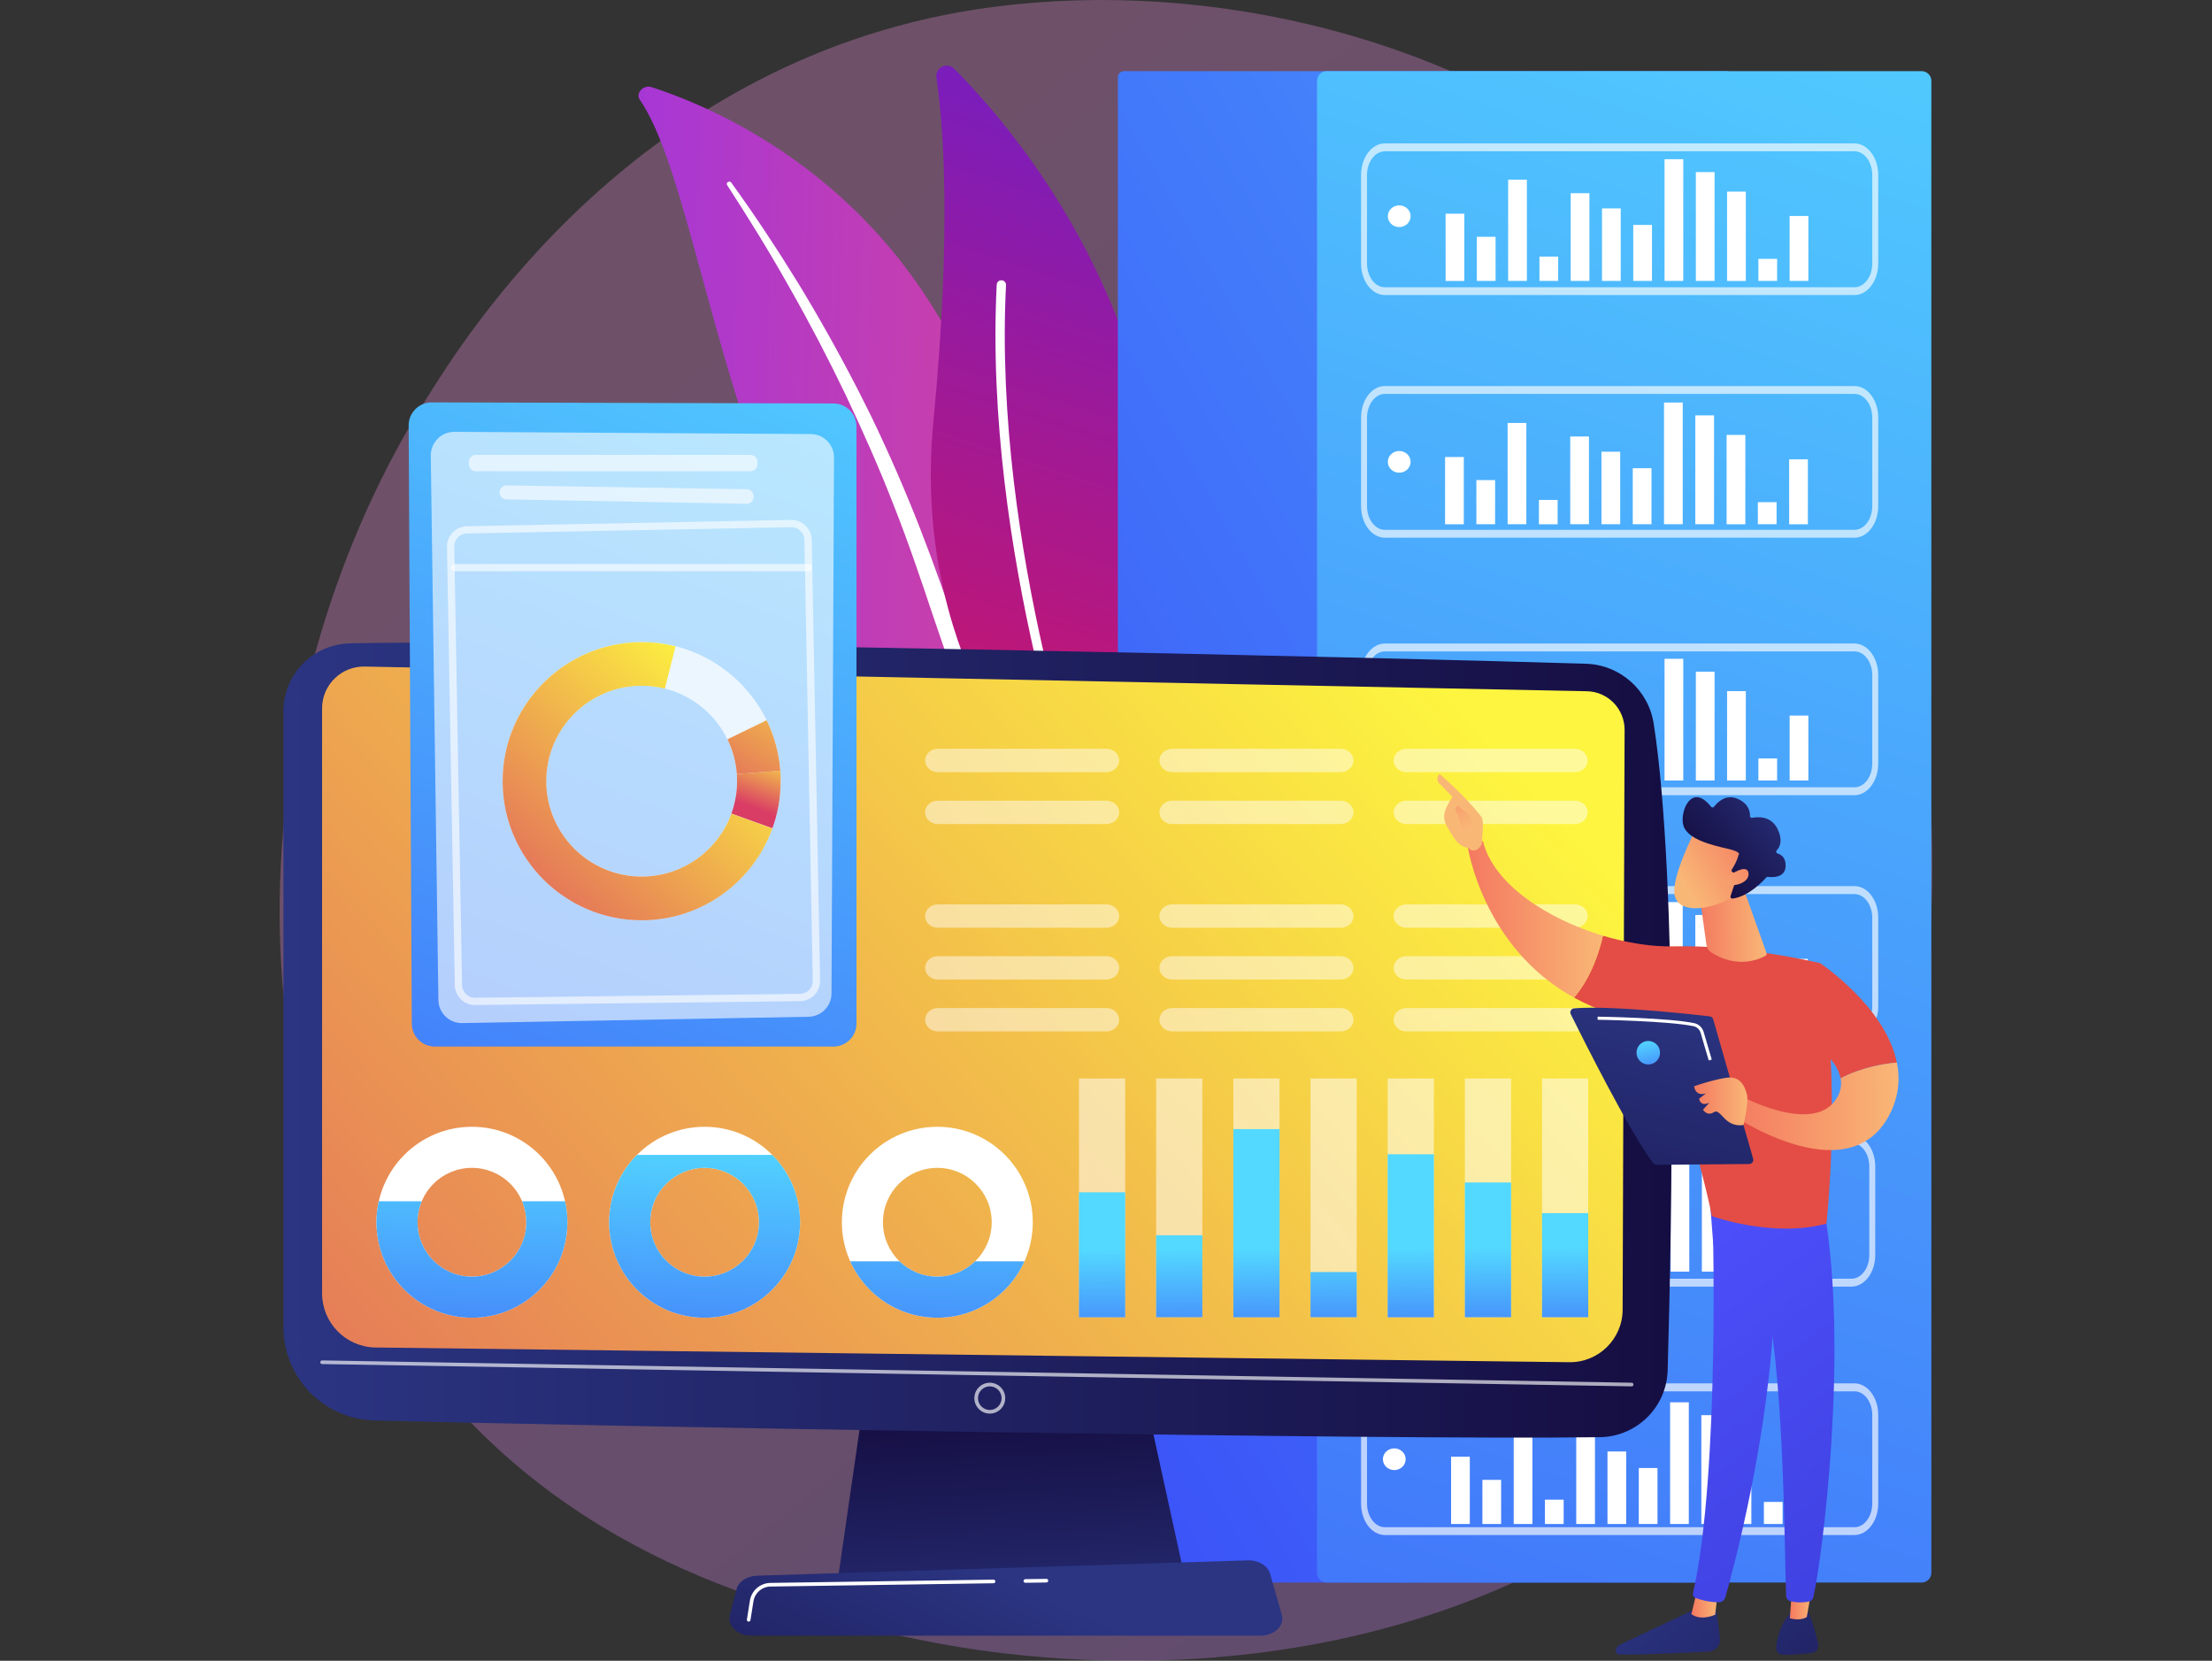 <?xml version="1.0" encoding="UTF-8"?>
<!-- Generator: Adobe Illustrator 23.0.3, SVG Export Plug-In . SVG Version: 6.00 Build 0)  -->
<svg version="1.1" xmlns="http://www.w3.org/2000/svg" xmlns:xlink="http://www.w3.org/1999/xlink" x="0px" y="0px" viewBox="0 0 3710 2785.1" style="enable-background:new 0 0 3710 2785.1;" xml:space="preserve">
<rect x="0" y="0" width="3710" height="2785.1" fill="#333333" stroke="none"/>
<style type="text/css">
	.st0{display:none;}
	.st1{display:inline;}
	.st2{fill:#FFFFFF;}
	.st3{opacity:0.3;fill:url(#SVGID_1_);}
	.st4{fill:url(#SVGID_2_);}
	.st5{fill:url(#SVGID_3_);}
	.st6{fill:url(#SVGID_4_);}
	.st7{fill:url(#SVGID_5_);}
	.st8{opacity:0.65;fill:#FFFFFF;}
	.st9{fill:url(#SVGID_6_);}
	.st10{fill:url(#SVGID_7_);}
	.st11{fill:url(#SVGID_8_);}
	.st12{fill:url(#SVGID_9_);}
	.st13{opacity:0.53;}
	.st14{fill:url(#SVGID_10_);}
	.st15{fill:url(#SVGID_11_);}
	.st16{fill:url(#SVGID_12_);}
	.st17{fill:url(#SVGID_13_);}
	.st18{fill:url(#SVGID_14_);}
	.st19{fill:url(#SVGID_15_);}
	.st20{fill:url(#SVGID_16_);}
	.st21{clip-path:url(#SVGID_18_);fill:url(#SVGID_19_);}
	.st22{clip-path:url(#SVGID_21_);fill:url(#SVGID_22_);}
	.st23{clip-path:url(#SVGID_24_);fill:url(#SVGID_25_);}
	.st24{opacity:0.48;}
	.st25{fill:url(#SVGID_26_);}
	.st26{opacity:0.6;fill:#FFFFFF;}
	.st27{opacity:0.61;fill:#FFFFFF;}
	.st28{opacity:0.73;fill:#FFFFFF;}
	.st29{fill:url(#SVGID_27_);}
	.st30{fill:url(#SVGID_28_);}
	.st31{fill:url(#SVGID_29_);}
	.st32{fill:url(#SVGID_30_);}
	.st33{fill:url(#SVGID_31_);}
	.st34{fill:url(#SVGID_32_);}
	.st35{fill:url(#SVGID_33_);}
	.st36{fill:url(#SVGID_34_);}
	.st37{fill:url(#SVGID_35_);}
	.st38{fill:#E34D45;}
	.st39{fill:url(#SVGID_36_);}
	.st40{fill:url(#SVGID_37_);}
	.st41{fill:url(#SVGID_38_);}
	.st42{fill:url(#SVGID_39_);}
	.st43{fill:url(#SVGID_40_);}
	.st44{fill:url(#SVGID_41_);}
	.st45{fill:url(#SVGID_42_);}
	.st46{fill:url(#SVGID_43_);}
	.st47{fill:url(#SVGID_44_);}
	.st48{fill:url(#SVGID_45_);}
	.st49{fill:url(#SVGID_46_);}
</style>
<g id="Background" class="st0">
	<g class="st1">
		<g>
			<rect y="-451.2" class="st2" width="3710" height="3710"/>
		</g>
	</g>
</g>
<g id="Illustration">
	<g>
		<linearGradient id="SVGID_1_" gradientUnits="userSpaceOnUse" x1="3601.485" y1="3607.055" x2="1123.309" y2="529.316">
			<stop offset="0" style="stop-color:#B37CFF"/>
			<stop offset="1" style="stop-color:#F895E7"/>
		</linearGradient>
		<path class="st3" d="M2919.7,2393.3c-56.9,59.9-110.8,98.6-153.3,129.1c-500.2,358.9-1092.1,254.3-1217.9,228.7    c-185.8-37.7-544.8-110.7-804.4-415.9c-392.7-461.9-331.6-1189.5-26.9-1669.8c55.7-87.9,350.1-575.5,948.3-653.7    c362.1-47.3,784.1,48.1,1089.7,304.2C3396.8,853.4,3351.1,1939.2,2919.7,2393.3z"/>
		<g>
			
				<linearGradient id="SVGID_2_" gradientUnits="userSpaceOnUse" x1="6217.091" y1="796.6" x2="7430.771" y2="796.6" gradientTransform="matrix(1 2.470000e-02 -2.470000e-02 1 -5142.009 -84.588)">
				<stop offset="0" style="stop-color:#A737D5"/>
				<stop offset="1" style="stop-color:#EF497A"/>
			</linearGradient>
			<path class="st4" d="M1073,167c-7.4-10.9,6.3-25.3,19.8-20.9c137,44.5,485.6,201.4,593.7,668.7     c135.7,586.2,347.9,737.4,562.5,796.9c0,0-251.7,30.1-475.2-120.2C1225.1,1122.4,1204.7,360.1,1073,167z"/>
			<path class="st2" d="M1219.4,310.1c36.9,56.9,72.5,114.5,105.5,173.4c33.4,58.7,64.6,118.5,93.7,179.2     c28.8,60.9,56.2,122.3,80.5,185c24.7,62.5,46.2,126.2,67.6,190.3c21.8,63.9,43.3,128.3,72.4,190.4c29.1,61.9,67.2,121,117,171     c12.4,12.4,25.2,24.7,38.7,36.1c13.3,11.6,27.1,22.7,41.3,33.5c28.4,21.5,58.7,41.2,90.6,58.7c64.1,34.8,135,60.2,208.5,76.4     c7.7,1.7,16.2-2.7,18.9-9.8c2.6-7-1.3-14.1-8.8-16l-0.1,0c-17.7-4.4-35.3-9-52.6-14.4c-8.7-2.5-17.2-5.4-25.8-8.2     c-8.4-3-17-5.8-25.3-9c-33.4-12.6-65.6-27.3-96.1-44.3c-61.3-33.6-116.3-76-164-123.7c-23.5-24.1-44.8-49.9-63.7-77.3     c-18.8-27.4-35.2-56.4-49.6-86.3c-28.9-60-50.8-123.6-73-187.3c-22.4-63.6-45.4-127.4-71.4-190c-12.9-31.3-26.5-62.4-40.6-93.1     c-7-15.4-14.3-30.7-21.6-46c-7.5-15.2-15.1-30.4-22.8-45.4c-31-60.3-64.1-119.5-99.4-177.5c-35.6-57.8-73-114.6-113-169.8     c-1.1-1.6-3.6-1.9-5.5-0.7C1219,306.3,1218.4,308.5,1219.4,310.1z"/>
		</g>
		<g>
			<g>
				
					<linearGradient id="SVGID_3_" gradientUnits="userSpaceOnUse" x1="-1577.623" y1="3446.642" x2="-413.73" y2="3446.642" gradientTransform="matrix(0.31 -0.951 0.951 0.31 -1254.176 -1253.361)">
					<stop offset="0" style="stop-color:#CE1567"/>
					<stop offset="1" style="stop-color:#7A1DBC"/>
				</linearGradient>
				<path class="st5" d="M1856.1,1393.7c-7.6,18.5-31.6,23.3-45.8,9.2c-78.6-77.5-281.2-316.6-244.8-695.9      c30.7-320.3,16.9-496.9,5-576.7c-2.5-16.9,18-27.1,30-15C1733.1,248.6,2130.5,722.7,1856.1,1393.7z"/>
				<path class="st2" d="M1829,1392.7c-0.4,0.3-0.9,0.5-1.4,0.7c-4,1.5-8.5-0.6-10-4.6c-1.7-4.6-168.4-464.1-145.9-911.4      c0.2-4.3,3.9-7.6,8.2-7.4c4.3,0.2,7.6,3.9,7.4,8.2c-22.4,444.1,143.3,900.7,145,905.2C1833.6,1386.9,1832.1,1390.8,1829,1392.7z      "/>
			</g>
		</g>
		<g>
			<linearGradient id="SVGID_4_" gradientUnits="userSpaceOnUse" x1="5160.358" y1="-179.983" x2="998.466" y2="2173.638">
				<stop offset="0" style="stop-color:#53D8FF"/>
				<stop offset="1" style="stop-color:#3840F7"/>
			</linearGradient>
			<path class="st6" d="M1885.2,2653.9H2895c5.7,0,10.3-4.6,10.3-10.3V129.6c0-5.7-4.6-10.3-10.3-10.3H1885.2     c-5.7,0-10.3,4.6-10.3,10.3v2514.1C1875,2649.3,1879.6,2653.9,1885.2,2653.9z"/>
			<linearGradient id="SVGID_5_" gradientUnits="userSpaceOnUse" x1="3313.062" y1="-382.895" x2="1699.878" y2="4463.832">
				<stop offset="0" style="stop-color:#53D8FF"/>
				<stop offset="1" style="stop-color:#3840F7"/>
			</linearGradient>
			<path class="st7" d="M2225.2,2653.9H3223c9,0,16.3-7.3,16.3-16.3V135.6c0-9-7.3-16.3-16.3-16.3h-997.8c-9,0-16.3,7.3-16.3,16.3     v2502.1C2208.9,2646.6,2216.2,2653.9,2225.2,2653.9z"/>
			<g>
				<path class="st8" d="M3110.3,494.8h-787.6c-22,0-39.9-23.7-39.9-52.9V293.4c0-29.2,17.9-52.9,39.9-52.9h787.6      c22,0,39.9,23.7,39.9,52.9v148.5C3150.2,471.1,3132.3,494.8,3110.3,494.8z M2322.7,253.8c-16.5,0-29.9,17.8-29.9,39.7v148.5      c0,21.9,13.4,39.7,29.9,39.7h787.6c16.5,0,29.9-17.8,29.9-39.7V293.4c0-21.9-13.4-39.7-29.9-39.7H2322.7z"/>
				<path class="st8" d="M3110.3,901.7h-787.6c-22,0-39.9-23.7-39.9-52.9V700.3c0-29.2,17.9-52.9,39.9-52.9h787.6      c22,0,39.9,23.7,39.9,52.9v148.5C3150.2,877.9,3132.3,901.7,3110.3,901.7z M2322.7,660.6c-16.5,0-29.9,17.8-29.9,39.7v148.5      c0,21.9,13.4,39.7,29.9,39.7h787.6c16.5,0,29.9-17.8,29.9-39.7V700.3c0-21.9-13.4-39.7-29.9-39.7H2322.7z"/>
				<path class="st8" d="M3110.3,1333.5h-787.6c-22,0-39.9-23.7-39.9-52.9v-148.5c0-29.2,17.9-52.9,39.9-52.9h787.6      c22,0,39.9,23.7,39.9,52.9v148.5C3150.2,1309.7,3132.3,1333.5,3110.3,1333.5z M2322.7,1092.4c-16.5,0-29.9,17.8-29.9,39.7v148.5      c0,21.9,13.4,39.7,29.9,39.7h787.6c16.5,0,29.9-17.8,29.9-39.7v-148.5c0-21.9-13.4-39.7-29.9-39.7H2322.7z"/>
				<path class="st8" d="M3110.3,1740.3h-787.6c-22,0-39.9-23.7-39.9-52.9v-148.5c0-29.2,17.9-52.9,39.9-52.9h787.6      c22,0,39.9,23.7,39.9,52.9v148.5C3150.2,1716.6,3132.3,1740.3,3110.3,1740.3z M2322.7,1499.3c-16.5,0-29.9,17.8-29.9,39.7v148.5      c0,21.9,13.4,39.7,29.9,39.7h787.6c16.5,0,29.9-17.8,29.9-39.7v-148.5c0-21.9-13.4-39.7-29.9-39.7H2322.7z"/>
				<path class="st8" d="M3105.3,2157.6h-787.6c-22,0-39.9-23.7-39.9-52.9v-148.5c0-29.2,17.9-52.9,39.9-52.9h787.6      c22,0,39.9,23.7,39.9,52.9v148.5C3145.2,2133.9,3127.3,2157.6,3105.3,2157.6z M2317.7,1916.5c-16.5,0-29.9,17.8-29.9,39.7v148.5      c0,21.9,13.4,39.7,29.9,39.7h787.6c16.5,0,29.9-17.8,29.9-39.7v-148.5c0-21.9-13.4-39.7-29.9-39.7H2317.7z"/>
				<path class="st8" d="M3110.3,2574.2h-787.6c-22,0-39.9-23.7-39.9-52.9v-148.5c0-29.2,17.9-52.9,39.9-52.9h787.6      c22,0,39.9,23.7,39.9,52.9v148.5C3150.2,2550.5,3132.3,2574.2,3110.3,2574.2z M2322.7,2333.2c-16.5,0-29.9,17.8-29.9,39.7v148.5      c0,21.9,13.4,39.7,29.9,39.7h787.6c16.5,0,29.9-17.8,29.9-39.7v-148.5c0-21.9-13.4-39.7-29.9-39.7H2322.7z"/>
				<ellipse class="st2" cx="2346.8" cy="362.6" rx="19.1" ry="18.2"/>
				<ellipse class="st2" cx="2346.8" cy="774.5" rx="19.1" ry="18.2"/>
				<ellipse class="st2" cx="2346.8" cy="1198.7" rx="19.1" ry="18.2"/>
				<ellipse class="st2" cx="2346.8" cy="1613.2" rx="19.1" ry="18.2"/>
				<ellipse class="st2" cx="2346.8" cy="2030.5" rx="19.1" ry="18.2"/>
				<ellipse class="st2" cx="2338.5" cy="2447.1" rx="19.1" ry="18.2"/>
				<g>
					<rect x="2433.8" y="2442.9" class="st2" width="31.4" height="112.8"/>
					<rect x="2486.3" y="2481.7" class="st2" width="31.4" height="74"/>
					<rect x="2538.8" y="2385.9" class="st2" width="31.4" height="169.8"/>
					<rect x="2591.2" y="2514.9" class="st2" width="31.4" height="40.8"/>
					<rect x="2643.7" y="2408.6" class="st2" width="31.4" height="147.1"/>
					<rect x="2696.1" y="2434.1" class="st2" width="31.4" height="121.6"/>
					<rect x="2748.6" y="2461.8" class="st2" width="31.4" height="93.9"/>
					<rect x="2801.1" y="2351.6" class="st2" width="31.4" height="204.1"/>
					<rect x="2853.5" y="2373.2" class="st2" width="31.4" height="182.5"/>
					<rect x="2906" y="2405.8" class="st2" width="31.4" height="149.9"/>
					<rect x="2958.4" y="2518.7" class="st2" width="31.4" height="37"/>
					<rect x="3010.9" y="2446.8" class="st2" width="31.4" height="108.9"/>
				</g>
				<g>
					<rect x="2434.7" y="2019.7" class="st2" width="31.4" height="112.8"/>
					<rect x="2487.1" y="2058.5" class="st2" width="31.4" height="74"/>
					<rect x="2539.6" y="1962.7" class="st2" width="31.4" height="169.8"/>
					<rect x="2592.1" y="2091.7" class="st2" width="31.4" height="40.8"/>
					<rect x="2644.5" y="1985.4" class="st2" width="31.4" height="147.1"/>
					<rect x="2697" y="2010.9" class="st2" width="31.4" height="121.6"/>
					<rect x="2749.4" y="2038.6" class="st2" width="31.4" height="93.9"/>
					<rect x="2801.9" y="1928.4" class="st2" width="31.4" height="204.1"/>
					<rect x="2854.4" y="1950" class="st2" width="31.4" height="182.5"/>
					<rect x="2906.8" y="1982.7" class="st2" width="31.4" height="149.9"/>
					<rect x="2959.3" y="2095.5" class="st2" width="31.4" height="37"/>
					<rect x="3011.7" y="2023.6" class="st2" width="31.4" height="108.9"/>
				</g>
				<g>
					<rect x="2423.7" y="1604.1" class="st2" width="31.4" height="112.8"/>
					<rect x="2476.2" y="1642.9" class="st2" width="31.4" height="74"/>
					<rect x="2528.6" y="1547.1" class="st2" width="31.4" height="169.8"/>
					<rect x="2581.1" y="1676.1" class="st2" width="31.4" height="40.8"/>
					<rect x="2633.6" y="1569.8" class="st2" width="31.4" height="147.1"/>
					<rect x="2686" y="1595.3" class="st2" width="31.4" height="121.6"/>
					<rect x="2738.5" y="1623" class="st2" width="31.4" height="93.9"/>
					<rect x="2790.9" y="1512.8" class="st2" width="31.4" height="204.1"/>
					<rect x="2843.4" y="1534.4" class="st2" width="31.4" height="182.5"/>
					<rect x="2895.9" y="1567.1" class="st2" width="31.4" height="149.9"/>
					<rect x="2948.3" y="1679.9" class="st2" width="31.4" height="37"/>
					<rect x="3000.8" y="1608" class="st2" width="31.4" height="108.9"/>
				</g>
				<g>
					<rect x="2424.6" y="1196.1" class="st2" width="31.4" height="112.8"/>
					<rect x="2477" y="1234.9" class="st2" width="31.4" height="74"/>
					<rect x="2529.5" y="1139.1" class="st2" width="31.4" height="169.8"/>
					<rect x="2582" y="1268.1" class="st2" width="31.4" height="40.8"/>
					<rect x="2634.4" y="1161.8" class="st2" width="31.4" height="147.1"/>
					<rect x="2686.9" y="1187.3" class="st2" width="31.4" height="121.6"/>
					<rect x="2739.3" y="1215" class="st2" width="31.4" height="93.9"/>
					<rect x="2791.8" y="1104.8" class="st2" width="31.4" height="204.1"/>
					<rect x="2844.3" y="1126.4" class="st2" width="31.4" height="182.5"/>
					<rect x="2896.7" y="1159" class="st2" width="31.4" height="149.9"/>
					<rect x="2949.2" y="1271.9" class="st2" width="31.4" height="37"/>
					<rect x="3001.6" y="1200" class="st2" width="31.4" height="108.9"/>
				</g>
				<g>
					<rect x="2423.7" y="766.4" class="st2" width="31.4" height="112.8"/>
					<rect x="2476.2" y="805.1" class="st2" width="31.4" height="74"/>
					<rect x="2528.6" y="709.3" class="st2" width="31.4" height="169.8"/>
					<rect x="2581.1" y="838.4" class="st2" width="31.4" height="40.8"/>
					<rect x="2633.6" y="732" class="st2" width="31.4" height="147.1"/>
					<rect x="2686" y="757.5" class="st2" width="31.4" height="121.6"/>
					<rect x="2738.5" y="785.2" class="st2" width="31.4" height="93.9"/>
					<rect x="2790.9" y="675" class="st2" width="31.4" height="204.1"/>
					<rect x="2843.4" y="696.6" class="st2" width="31.4" height="182.5"/>
					<rect x="2895.9" y="729.3" class="st2" width="31.4" height="149.9"/>
					<rect x="2948.3" y="842.1" class="st2" width="31.4" height="37"/>
					<rect x="3000.8" y="770.3" class="st2" width="31.4" height="108.9"/>
				</g>
				<g>
					<rect x="2424.6" y="358.4" class="st2" width="31.4" height="112.8"/>
					<rect x="2477" y="397.1" class="st2" width="31.4" height="74"/>
					<rect x="2529.5" y="301.3" class="st2" width="31.4" height="169.8"/>
					<rect x="2582" y="430.3" class="st2" width="31.4" height="40.8"/>
					<rect x="2634.4" y="324" class="st2" width="31.4" height="147.1"/>
					<rect x="2686.9" y="349.5" class="st2" width="31.4" height="121.6"/>
					<rect x="2739.3" y="377.2" class="st2" width="31.4" height="93.9"/>
					<rect x="2791.8" y="267" class="st2" width="31.4" height="204.1"/>
					<rect x="2844.3" y="288.6" class="st2" width="31.4" height="182.5"/>
					<rect x="2896.7" y="321.3" class="st2" width="31.4" height="149.9"/>
					<rect x="2949.2" y="434.1" class="st2" width="31.4" height="37"/>
					<rect x="3001.6" y="362.2" class="st2" width="31.4" height="108.9"/>
				</g>
			</g>
		</g>
		<g>
			<g>
				<linearGradient id="SVGID_6_" gradientUnits="userSpaceOnUse" x1="1705.855" y1="2833.532" x2="1682.169" y2="2364.555">
					<stop offset="0" style="stop-color:#2B3582"/>
					<stop offset="1" style="stop-color:#150E42"/>
				</linearGradient>
				<polygon class="st9" points="1455.2,2303.8 1405,2650.7 1988.3,2650.7 1912.3,2303.8     "/>
				<linearGradient id="SVGID_7_" gradientUnits="userSpaceOnUse" x1="475.403" y1="1744.312" x2="2803.778" y2="1744.312">
					<stop offset="0" style="stop-color:#2B3582"/>
					<stop offset="1" style="stop-color:#150E42"/>
				</linearGradient>
				<path class="st10" d="M475.4,1192.8v1032.7c0,85,67.7,154.4,152.6,156.6c377.2,9.7,1696.4,33.3,2055.5,28      c61.7-0.9,111.7-50.3,113.5-112c6.9-239.9,18.2-816.8-23.4-1084.6c-8.8-56.4-56.4-98.6-113.4-100.4      c-316-10.1-1714.5-42.2-2073.4-34.2C524.8,1080.4,475.4,1130.9,475.4,1192.8z"/>
				<linearGradient id="SVGID_8_" gradientUnits="userSpaceOnUse" x1="2340.257" y1="1062.674" x2="-101.282" y2="3242.62">
					<stop offset="0" style="stop-color:#FDF53F"/>
					<stop offset="1" style="stop-color:#D93C65"/>
				</linearGradient>
				<path class="st11" d="M540.2,1187.8v981.1c0,49.6,39.8,90,89.4,90.8l2002.2,24.7c49.2,0.7,89.5-38.8,89.7-88l3.3-972.4      c0.1-35.2-27.9-64-63-64.8l-2049.9-41.4C572.6,1116.9,540.2,1148.5,540.2,1187.8z"/>
				<path class="st8" d="M2736.6,2324.9C2736.6,2324.9,2736.5,2324.9,2736.6,2324.9l-2196.4-37.4c-1.7,0-3-1.4-3-3.1      c0-1.7,1.5-3.1,3.1-3l2196.4,37.4c1.7,0,3,1.4,3,3.1C2739.6,2323.6,2738.3,2324.9,2736.6,2324.9z"/>
				<path class="st8" d="M1660.1,2370.6c-14.3,0-25.9-11.6-25.9-25.9c0-14.3,11.6-25.9,25.9-25.9s25.9,11.6,25.9,25.9      C1686,2359,1674.4,2370.6,1660.1,2370.6z M1660.1,2324.9c-10.9,0-19.8,8.9-19.8,19.8s8.9,19.8,19.8,19.8      c10.9,0,19.8-8.9,19.8-19.8S1671,2324.9,1660.1,2324.9z"/>
				<linearGradient id="SVGID_9_" gradientUnits="userSpaceOnUse" x1="1710.099" y1="2654.104" x2="1431.606" y2="3265.578">
					<stop offset="0" style="stop-color:#2B3582"/>
					<stop offset="1" style="stop-color:#150E42"/>
				</linearGradient>
				<path class="st12" d="M2113.9,2743h-853.7c-23.2,0-40.6-16.5-36.1-34.2l11-43.3c3.3-13,17.6-22.6,34.7-23.1l823-25.7      c17.8-0.6,33.5,8.9,37.4,22.4l19.7,69C2155,2726,2137.5,2743,2113.9,2743z"/>
				<path class="st2" d="M1719.8,2654.3c-1.7,0-3-1.3-3.1-3c0-1.7,1.3-3.1,3-3.1l35.3-0.5c1.7,0,3.1,1.3,3.1,3c0,1.7-1.3,3.1-3,3.1      L1719.8,2654.3C1719.8,2654.3,1719.8,2654.3,1719.8,2654.3z"/>
				<path class="st2" d="M1255.7,2719.4c-0.2,0-0.3,0-0.5,0c-1.7-0.3-2.8-1.8-2.5-3.5l5-31.5c2.7-17.1,17.2-29.6,34.5-29.9      l374.1-5.5c1.7-0.1,3.1,1.3,3.1,3c0,1.7-1.3,3.1-3,3.1l-374.1,5.5c-14.3,0.2-26.3,10.6-28.6,24.7l-5,31.5      C1258.5,2718.3,1257.2,2719.4,1255.7,2719.4z"/>
			</g>
			<g>
				<g class="st13">
					<rect x="1809.7" y="1808.6" class="st2" width="77.5" height="400.4"/>
					<rect x="1939.1" y="1808.6" class="st2" width="77.5" height="400.4"/>
					<rect x="2068.6" y="1808.6" class="st2" width="77.5" height="400.4"/>
					<rect x="2198" y="1808.6" class="st2" width="77.5" height="400.4"/>
					<rect x="2327.4" y="1808.6" class="st2" width="77.5" height="400.4"/>
					<rect x="2456.9" y="1808.6" class="st2" width="77.5" height="400.4"/>
					<rect x="2586.3" y="1808.6" class="st2" width="77.5" height="400.4"/>
				</g>
				<linearGradient id="SVGID_10_" gradientUnits="userSpaceOnUse" x1="1848.343" y1="2096.778" x2="1850.928" y2="2362.966">
					<stop offset="0" style="stop-color:#53D8FF"/>
					<stop offset="1" style="stop-color:#3840F7"/>
				</linearGradient>
				<rect x="1809.7" y="1999.5" class="st14" width="77.5" height="209.6"/>
				<linearGradient id="SVGID_11_" gradientUnits="userSpaceOnUse" x1="1977.424" y1="2095.964" x2="1980.011" y2="2362.362">
					<stop offset="0" style="stop-color:#53D8FF"/>
					<stop offset="1" style="stop-color:#3840F7"/>
				</linearGradient>
				<rect x="1939.1" y="2071.5" class="st15" width="77.5" height="137.5"/>
				<linearGradient id="SVGID_12_" gradientUnits="userSpaceOnUse" x1="2107.721" y1="2095.374" x2="2110.305" y2="2361.427">
					<stop offset="0" style="stop-color:#53D8FF"/>
					<stop offset="1" style="stop-color:#3840F7"/>
				</linearGradient>
				<rect x="2068.6" y="1893.5" class="st16" width="77.5" height="315.6"/>
				<linearGradient id="SVGID_13_" gradientUnits="userSpaceOnUse" x1="2235.986" y1="2094.296" x2="2238.577" y2="2361.186">
					<stop offset="0" style="stop-color:#53D8FF"/>
					<stop offset="1" style="stop-color:#3840F7"/>
				</linearGradient>
				<rect x="2198" y="2133.2" class="st17" width="77.5" height="75.8"/>
				<linearGradient id="SVGID_14_" gradientUnits="userSpaceOnUse" x1="2366.379" y1="2093.901" x2="2368.963" y2="2359.996">
					<stop offset="0" style="stop-color:#53D8FF"/>
					<stop offset="1" style="stop-color:#3840F7"/>
				</linearGradient>
				<rect x="2327.4" y="1935.7" class="st18" width="77.5" height="273.4"/>
				<linearGradient id="SVGID_15_" gradientUnits="userSpaceOnUse" x1="2495.581" y1="2093.147" x2="2498.165" y2="2359.306">
					<stop offset="0" style="stop-color:#53D8FF"/>
					<stop offset="1" style="stop-color:#3840F7"/>
				</linearGradient>
				<rect x="2456.9" y="1983" class="st19" width="77.5" height="226"/>
				<linearGradient id="SVGID_16_" gradientUnits="userSpaceOnUse" x1="2624.762" y1="2092.373" x2="2627.347" y2="2358.642">
					<stop offset="0" style="stop-color:#53D8FF"/>
					<stop offset="1" style="stop-color:#3840F7"/>
				</linearGradient>
				<rect x="2586.3" y="2034.4" class="st20" width="77.5" height="174.6"/>
			</g>
			<g>
				<g>
					<g>
						<defs>
							<path id="SVGID_17_" d="M791.5,1889.6c-88.4,0-160.1,71.7-160.1,160.1c0,88.4,71.7,160.1,160.1,160.1         c88.4,0,160.1-71.7,160.1-160.1C951.6,1961.3,880,1889.6,791.5,1889.6z M791.5,2140.9c-50.4,0-91.2-40.8-91.2-91.2         c0-50.4,40.8-91.2,91.2-91.2c50.4,0,91.2,40.8,91.2,91.2C882.8,2100.1,841.9,2140.9,791.5,2140.9z"/>
						</defs>
						<use xlink:href="#SVGID_17_" style="overflow:visible;opacity:0.57;fill:#FFFFFF;"/>
						<clipPath id="SVGID_18_">
							<use xlink:href="#SVGID_17_" style="overflow:visible;opacity:0.57;"/>
						</clipPath>
						<linearGradient id="SVGID_19_" gradientUnits="userSpaceOnUse" x1="813.428" y1="1886.808" x2="790.862" y2="2558.151">
							<stop offset="0" style="stop-color:#53D8FF"/>
							<stop offset="1" style="stop-color:#3840F7"/>
						</linearGradient>
						<rect x="568" y="2014.5" class="st21" width="475.6" height="201.3"/>
					</g>
				</g>
				<g>
					<g>
						<defs>
							<path id="SVGID_20_" d="M1181.8,1889.6c-88.4,0-160.1,71.7-160.1,160.1c0,88.4,71.7,160.1,160.1,160.1         c88.4,0,160.1-71.7,160.1-160.1C1341.9,1961.3,1270.2,1889.6,1181.8,1889.6z M1181.8,2140.9c-50.4,0-91.2-40.8-91.2-91.2         c0-50.4,40.8-91.2,91.2-91.2c50.4,0,91.2,40.8,91.2,91.2C1273,2100.1,1232.2,2140.9,1181.8,2140.9z"/>
						</defs>
						<use xlink:href="#SVGID_20_" style="overflow:visible;opacity:0.57;fill:#FFFFFF;"/>
						<clipPath id="SVGID_21_">
							<use xlink:href="#SVGID_20_" style="overflow:visible;opacity:0.57;"/>
						</clipPath>
						<linearGradient id="SVGID_22_" gradientUnits="userSpaceOnUse" x1="1201.948" y1="1899.867" x2="1179.382" y2="2571.212">
							<stop offset="0" style="stop-color:#53D8FF"/>
							<stop offset="1" style="stop-color:#3840F7"/>
						</linearGradient>
						<rect x="958.2" y="1936.7" class="st22" width="475.6" height="279"/>
					</g>
				</g>
				<g>
					<g>
						<defs>
							<path id="SVGID_23_" d="M1572.1,1889.6c-88.4,0-160.1,71.7-160.1,160.1c0,88.4,71.7,160.1,160.1,160.1         c88.4,0,160.1-71.7,160.1-160.1C1732.2,1961.3,1660.5,1889.6,1572.1,1889.6z M1572.1,2140.9c-50.4,0-91.2-40.8-91.2-91.2         c0-50.4,40.8-91.2,91.2-91.2c50.4,0,91.2,40.8,91.2,91.2C1663.3,2100.1,1622.4,2140.9,1572.1,2140.9z"/>
						</defs>
						<use xlink:href="#SVGID_23_" style="overflow:visible;opacity:0.57;fill:#FFFFFF;"/>
						<clipPath id="SVGID_24_">
							<use xlink:href="#SVGID_23_" style="overflow:visible;opacity:0.57;"/>
						</clipPath>
						<linearGradient id="SVGID_25_" gradientUnits="userSpaceOnUse" x1="1594.769" y1="1913.072" x2="1572.203" y2="2584.415">
							<stop offset="0" style="stop-color:#53D8FF"/>
							<stop offset="1" style="stop-color:#3840F7"/>
						</linearGradient>
						<rect x="1348.5" y="2115.2" class="st23" width="475.6" height="100.6"/>
					</g>
				</g>
			</g>
			<g class="st24">
				<path class="st2" d="M1855.7,1255.7h-282.7c-11.8,0-21.4,8.8-21.4,19.6c0,10.8,9.6,19.6,21.4,19.6h282.7      c11.8,0,21.4-8.8,21.4-19.6C1877.1,1264.5,1867.5,1255.7,1855.7,1255.7z"/>
				<path class="st2" d="M1855.7,1342.7h-282.7c-11.8,0-21.4,8.8-21.4,19.6c0,10.8,9.6,19.6,21.4,19.6h282.7      c11.8,0,21.4-8.8,21.4-19.6C1877.1,1351.5,1867.5,1342.7,1855.7,1342.7z"/>
				<path class="st2" d="M1855.7,1690.5h-282.7c-11.8,0-21.4,8.8-21.4,19.6c0,10.8,9.6,19.6,21.4,19.6h282.7      c11.8,0,21.4-8.8,21.4-19.6C1877.1,1699.3,1867.5,1690.5,1855.7,1690.5z"/>
				<path class="st2" d="M1855.7,1603.5h-282.7c-11.8,0-21.4,8.8-21.4,19.6s9.6,19.6,21.4,19.6h282.7c11.8,0,21.4-8.8,21.4-19.6      S1867.5,1603.5,1855.7,1603.5z"/>
				<path class="st2" d="M1855.7,1516.6h-282.7c-11.8,0-21.4,8.8-21.4,19.6c0,10.8,9.6,19.6,21.4,19.6h282.7      c11.8,0,21.4-8.8,21.4-19.6C1877.1,1525.4,1867.5,1516.6,1855.7,1516.6z"/>
			</g>
			<g class="st24">
				<path class="st2" d="M2248.6,1255.7H1966c-11.8,0-21.4,8.8-21.4,19.6c0,10.8,9.6,19.6,21.4,19.6h282.7      c11.8,0,21.4-8.8,21.4-19.6C2270,1264.5,2260.4,1255.7,2248.6,1255.7z"/>
				<path class="st2" d="M2248.6,1342.7H1966c-11.8,0-21.4,8.8-21.4,19.6c0,10.8,9.6,19.6,21.4,19.6h282.7      c11.8,0,21.4-8.8,21.4-19.6C2270,1351.5,2260.4,1342.7,2248.6,1342.7z"/>
				<path class="st2" d="M2248.6,1690.5H1966c-11.8,0-21.4,8.8-21.4,19.6c0,10.8,9.6,19.6,21.4,19.6h282.7      c11.8,0,21.4-8.8,21.4-19.6C2270,1699.3,2260.4,1690.5,2248.6,1690.5z"/>
				<path class="st2" d="M2248.6,1603.5H1966c-11.8,0-21.4,8.8-21.4,19.6s9.6,19.6,21.4,19.6h282.7c11.8,0,21.4-8.8,21.4-19.6      S2260.4,1603.5,2248.6,1603.5z"/>
				<path class="st2" d="M2248.6,1516.6H1966c-11.8,0-21.4,8.8-21.4,19.6c0,10.8,9.6,19.6,21.4,19.6h282.7      c11.8,0,21.4-8.8,21.4-19.6C2270,1525.4,2260.4,1516.6,2248.6,1516.6z"/>
			</g>
			<g class="st24">
				<path class="st2" d="M2641.5,1255.7h-282.7c-11.8,0-21.4,8.8-21.4,19.6c0,10.8,9.6,19.6,21.4,19.6h282.7      c11.8,0,21.4-8.8,21.4-19.6C2662.9,1264.5,2653.3,1255.7,2641.5,1255.7z"/>
				<path class="st2" d="M2641.5,1342.7h-282.7c-11.8,0-21.4,8.8-21.4,19.6c0,10.8,9.6,19.6,21.4,19.6h282.7      c11.8,0,21.4-8.8,21.4-19.6C2662.9,1351.5,2653.3,1342.7,2641.5,1342.7z"/>
				<path class="st2" d="M2641.5,1690.5h-282.7c-11.8,0-21.4,8.8-21.4,19.6c0,10.8,9.6,19.6,21.4,19.6h282.7      c11.8,0,21.4-8.8,21.4-19.6C2662.9,1699.3,2653.3,1690.5,2641.5,1690.5z"/>
				<path class="st2" d="M2641.5,1603.5h-282.7c-11.8,0-21.4,8.8-21.4,19.6s9.6,19.6,21.4,19.6h282.7c11.8,0,21.4-8.8,21.4-19.6      S2653.3,1603.5,2641.5,1603.5z"/>
				<path class="st2" d="M2641.5,1516.6h-282.7c-11.8,0-21.4,8.8-21.4,19.6c0,10.8,9.6,19.6,21.4,19.6h282.7      c11.8,0,21.4-8.8,21.4-19.6C2662.9,1525.4,2653.3,1516.6,2641.5,1516.6z"/>
			</g>
			<g>
				<linearGradient id="SVGID_26_" gradientUnits="userSpaceOnUse" x1="1402.357" y1="325.748" x2="391.443" y2="2958.567">
					<stop offset="0" style="stop-color:#53D8FF"/>
					<stop offset="1" style="stop-color:#3840F7"/>
				</linearGradient>
				<path class="st25" d="M729.3,1755.1h668.6c21.3,0,38.6-17.3,38.6-38.6V715.2c0-21.3-17.2-38.5-38.5-38.6l-673.9-1.8      c-21.4-0.1-38.8,17.4-38.7,38.8l5.3,1003.2C690.8,1738,708.1,1755.1,729.3,1755.1z"/>
				<path class="st26" d="M762.1,724.2l597.8,3.7c21.6,0.1,39,17.7,38.9,39.4l-4.2,898.8c-0.1,21.3-17.2,38.6-38.5,39l-580.9,10.6      c-21.7,0.4-39.6-16.9-39.9-38.6l-12.8-913C722.4,741.9,740.1,724,762.1,724.2z"/>
				<path class="st26" d="M786.4,774.5v4.1c0,6.5,5.2,11.7,11.7,11.7h460.6c6.5,0,11.7-5.2,11.7-11.7v-4.1c0-6.5-5.2-11.7-11.7-11.7      H798.1C791.6,762.8,786.4,768.1,786.4,774.5z"/>
				<path class="st26" d="M837.8,826.4L837.8,826.4c0.3,6.1,5.3,11,11.5,11.1l402.8,7.3c6.6,0.1,11.9-5.2,11.9-11.7v-1      c0-6.4-5.1-11.6-11.5-11.7L849.7,814C842.9,813.9,837.4,819.6,837.8,826.4z"/>
				<path class="st27" d="M796.7,1685.4c-18.4,0-33.6-14.9-33.9-33.3L749.7,917c-0.3-18.7,14.6-34.2,33.3-34.5l543.9-10.6      c9.1-0.1,17.7,3.2,24.2,9.5c6.5,6.3,10.2,14.7,10.4,23.8l14,739.1c0.2,9.1-3.2,17.7-9.6,24.3c-6.3,6.5-14.9,10.2-24,10.3      l-544.8,6.5C796.9,1685.4,796.8,1685.4,796.7,1685.4z M1327.5,884.1c-0.1,0-0.3,0-0.4,0l-543.9,10.6      c-12,0.2-21.5,10.1-21.3,22.1l0,0l13.1,735.1c0.2,11.8,9.9,21.3,21.7,21.3c0.1,0,0.2,0,0.3,0l544.8-6.5      c5.8-0.1,11.3-2.4,15.3-6.6c4.1-4.2,6.2-9.7,6.1-15.5l-14-739.1c-0.1-5.8-2.5-11.2-6.7-15.2      C1338.5,886.2,1333.1,884.1,1327.5,884.1z"/>
				<path class="st27" d="M1356.2,958H762.8c-3.4,0-6.1-2.7-6.1-6.1c0-3.4,2.7-6.1,6.1-6.1h593.4c3.4,0,6.1,2.7,6.1,6.1      C1362.3,955.3,1359.6,958,1356.2,958z"/>
				<g>
					<path class="st28" d="M1076.2,1543.1c-128.6,0-233.2-104.6-233.2-233.2c0-128.6,104.6-233.2,233.2-233.2       c128.6,0,233.2,104.6,233.2,233.2C1309.4,1438.5,1204.8,1543.1,1076.2,1543.1z M1076.2,1149.9c-88.3,0-160,71.8-160,160       c0,88.3,71.8,160,160,160c88.3,0,160-71.8,160-160C1236.2,1221.7,1164.4,1149.9,1076.2,1149.9z"/>
					<linearGradient id="SVGID_27_" gradientUnits="userSpaceOnUse" x1="1301.302" y1="1250.319" x2="1261.461" y2="1354.519">
						<stop offset="0" style="stop-color:#FDF53F"/>
						<stop offset="1" style="stop-color:#D93C65"/>
					</linearGradient>
					<path class="st29" d="M1308.7,1292.5l-72.9,5.5c0.3,4,0.4,7.9,0.4,12c0,19.1-3.4,37.4-9.5,54.3l68.8,24.8       c9-24.7,13.8-51.4,13.8-79.2C1309.4,1304.1,1309.1,1298.3,1308.7,1292.5z"/>
					<linearGradient id="SVGID_28_" gradientUnits="userSpaceOnUse" x1="1234.031" y1="1139.064" x2="762.756" y2="1649.287">
						<stop offset="0" style="stop-color:#FDF53F"/>
						<stop offset="1" style="stop-color:#D93C65"/>
					</linearGradient>
					<path class="st30" d="M1076.2,1470c-88.3,0-160-71.8-160-160c0-88.3,71.8-160,160-160c13.4,0,26.5,1.7,39,4.8l17.8-70.9       c-18.2-4.6-37.2-7-56.8-7c-128.6,0-233.2,104.6-233.2,233.2c0,128.6,104.6,233.2,233.2,233.2c100.8,0,186.8-64.3,219.3-154       l-68.8-24.8C1204.4,1425.9,1145.4,1470,1076.2,1470z"/>
					<linearGradient id="SVGID_29_" gradientUnits="userSpaceOnUse" x1="1381.493" y1="1077.798" x2="1170.028" y2="1417.981">
						<stop offset="0" style="stop-color:#FDF53F"/>
						<stop offset="1" style="stop-color:#D93C65"/>
					</linearGradient>
					<path class="st31" d="M1235.8,1298l72.9-5.5c-2.2-30.2-10.3-58.7-22.9-84.7l-65.7,32C1228.8,1257.7,1234.3,1277.3,1235.8,1298z       "/>
				</g>
			</g>
		</g>
		<g>
			
				<linearGradient id="SVGID_30_" gradientUnits="userSpaceOnUse" x1="9853.684" y1="2621.199" x2="9356.733" y2="3161.743" gradientTransform="matrix(-1 9.500000e-03 9.500000e-03 1 12547.897 -63.475)">
				<stop offset="0" style="stop-color:#2B3582"/>
				<stop offset="1" style="stop-color:#150E42"/>
			</linearGradient>
			<path class="st32" d="M2876.6,2690.1c0,0,5.4,29.1,8.2,57.9c1.1,11.3-7.5,21.1-18.8,21.7c-38.4,2-120.5,5.9-150,4.8     c-4.4-0.2-7.4-4.7-5.8-8.8c1.3-3.5,4-6.3,7.3-7.9l135.1-63.7L2876.6,2690.1z"/>
			
				<linearGradient id="SVGID_31_" gradientUnits="userSpaceOnUse" x1="9692.382" y1="2661.341" x2="9736.523" y2="2661.341" gradientTransform="matrix(-1 9.500000e-03 9.500000e-03 1 12547.897 -63.475)">
				<stop offset="0" style="stop-color:#F9B776"/>
				<stop offset="1" style="stop-color:#F47960"/>
			</linearGradient>
			<path class="st33" d="M2880.6,2672.9l-3.8,34.9c0,0-23.7,11.3-40-1l9.5-38.9L2880.6,2672.9z"/>
			
				<linearGradient id="SVGID_32_" gradientUnits="userSpaceOnUse" x1="9892.841" y1="2009.861" x2="9469.955" y2="2583.029" gradientTransform="matrix(-1 9.500000e-03 9.500000e-03 1 12547.897 -63.475)">
				<stop offset="0" style="stop-color:#4F52FF"/>
				<stop offset="1" style="stop-color:#4042E2"/>
			</linearGradient>
			<path class="st34" d="M2871.3,2017.8c1.9,9.1,13.9,454.1-31.8,654c-0.7,3.3,0.9,6.6,4,7.8c7.3,2.9,21.7,7.1,38.8,7.5     c5.3,0.1,10-3.4,11.5-8.5c13.2-46.4,76.1-278.9,82.5-500.4c7.1-247.6-0.1-8.4-0.1-8.4l-7-152.9L2871.3,2017.8z"/>
			
				<linearGradient id="SVGID_33_" gradientUnits="userSpaceOnUse" x1="9742.201" y1="2518.689" x2="9245.229" y2="3059.255" gradientTransform="matrix(-1 9.500000e-03 9.500000e-03 1 12547.897 -63.475)">
				<stop offset="0" style="stop-color:#2B3582"/>
				<stop offset="1" style="stop-color:#150E42"/>
			</linearGradient>
			<path class="st35" d="M3032.8,2703.8c0,0,8.3,14.6,16.6,53.6c1.5,7-3.4,13.8-10.5,14.6c-12.7,1.4-32.2,3.2-47.8,3.2     c-7.2,0-12.9-6.2-12.1-13.4c1.6-14.3,6.8-37.7,23.3-56.1L3032.8,2703.8z"/>
			
				<linearGradient id="SVGID_34_" gradientUnits="userSpaceOnUse" x1="9533.29" y1="2659.071" x2="9571.401" y2="2659.071" gradientTransform="matrix(-1 9.500000e-03 9.500000e-03 1 12547.897 -63.475)">
				<stop offset="0" style="stop-color:#F9B776"/>
				<stop offset="1" style="stop-color:#F47960"/>
			</linearGradient>
			<path class="st36" d="M3039.6,2658.9l-9.2,52.8c0,0-9.5,7.2-28.4,2.2l4.1-56.8L3039.6,2658.9z"/>
			
				<linearGradient id="SVGID_35_" gradientUnits="userSpaceOnUse" x1="9817.471" y1="1954.254" x2="9394.59" y2="2527.416" gradientTransform="matrix(-1 9.500000e-03 9.500000e-03 1 12547.897 -63.475)">
				<stop offset="0" style="stop-color:#4F52FF"/>
				<stop offset="1" style="stop-color:#4042E2"/>
			</linearGradient>
			<path class="st37" d="M3059.7,2029.6c41.1,234.5-2.9,580.5-18.2,648.3c-0.9,4.2-4.3,7.4-8.4,8.1c-7.1,1.2-18.8,2.3-30.4-0.9     c-4-1.1-6.8-4.7-7-8.8c-2.7-54.7-2-390.4-39.5-522.7c-1.9-6.7-6.1-12.5-11.8-16.5l-70.8-49.4l-6.2-80.8L3059.7,2029.6z"/>
			<g>
				<path class="st38" d="M2807.5,1587c116.6-3,245.6,28.3,245.6,28.3c36.7,202.5,10.2,436.7,10.2,436.7      c-90,24.5-192.2-12.6-192.2-12.6c-15.8-84.6-88.1-322.5-88.1-322.5c-57-6.5-104.1-22.5-143-43.9c29.2-34.5,42.6-78.1,48.4-103.8      C2729.8,1581.5,2771.6,1588,2807.5,1587z"/>
				
					<linearGradient id="SVGID_36_" gradientUnits="userSpaceOnUse" x1="9874.076" y1="1509.707" x2="10099.603" y2="1509.707" gradientTransform="matrix(-1 9.500000e-03 9.500000e-03 1 12547.897 -63.475)">
					<stop offset="0" style="stop-color:#F9B776"/>
					<stop offset="1" style="stop-color:#F47960"/>
				</linearGradient>
				<path class="st39" d="M2461.5,1418.6c11.3-13.9,25.9-7.5,25.9-7.5c17.9,72.3,108.4,130.2,201.1,158.1      c-5.8,25.8-19.3,69.4-48.4,103.8C2485.8,1588.2,2461.5,1418.6,2461.5,1418.6z"/>
			</g>
			<g>
				
					<linearGradient id="SVGID_37_" gradientUnits="userSpaceOnUse" x1="397.37" y1="1470.977" x2="548.7" y2="1815.287" gradientTransform="matrix(1 -9.500000e-03 9.500000e-03 1 2101.172 36.702)">
					<stop offset="0" style="stop-color:#F9B776"/>
					<stop offset="1" style="stop-color:#F47960"/>
				</linearGradient>
				<path class="st40" d="M2464.3,1422.1c-1.2,3.8,12.8,9.5,20.8-6.2c0.2-7.5,4.5-39.5-0.1-45.6c-24.1-32.2-70.5-72.4-70.5-72.4      c-7.7,7.8-1.2,15.2-1.2,15.2l22.6,23.1c-4.6,8.5-10.2,15.7-12.8,25.9c-2,7.8-0.6,16,3.3,23c4,7,9.4,16.2,14.6,23.3      C2450.6,1422.1,2464.3,1422.1,2464.3,1422.1z"/>
				
					<linearGradient id="SVGID_38_" gradientUnits="userSpaceOnUse" x1="10098.521" y1="1357.242" x2="10161.666" y2="1260.156" gradientTransform="matrix(-1 9.500000e-03 9.500000e-03 1 12547.897 -63.475)">
					<stop offset="0" style="stop-color:#F9B776"/>
					<stop offset="1" style="stop-color:#F47960"/>
				</linearGradient>
				<path class="st41" d="M2445.7,1351.3l20.5,17.1l6.6,17.1l-18,20.3c0,0-6.4-34.1-11-41.4      C2439.2,1357.1,2441.5,1353.5,2445.7,1351.3z"/>
			</g>
			<path class="st38" d="M3009.4,1728.7l43.6-113.3c0,0,109.6,73,128.4,166.6c-20.6,1.7-58,7.4-94.4,26.3     C3078.6,1764,3009.4,1728.7,3009.4,1728.7z"/>
			
				<linearGradient id="SVGID_39_" gradientUnits="userSpaceOnUse" x1="9380.58" y1="1829.128" x2="9665.977" y2="1829.128" gradientTransform="matrix(-1 9.500000e-03 9.500000e-03 1 12547.897 -63.475)">
				<stop offset="0" style="stop-color:#F9B776"/>
				<stop offset="1" style="stop-color:#F47960"/>
			</linearGradient>
			<path class="st42" d="M2915.3,1835.8c0,0,122.9,67.9,163.6,8.5c8.4-12.3,10.4-24.5,8.2-36.1c36.5-18.9,73.9-24.6,94.4-26.3     c5.7,28.2,3.1,58.3-13.2,88.9c-71,132.9-268.9-4.7-268.9-4.7L2915.3,1835.8z"/>
			
				<linearGradient id="SVGID_40_" gradientUnits="userSpaceOnUse" x1="9599.734" y1="1524.028" x2="9712.576" y2="1524.028" gradientTransform="matrix(-1 9.500000e-03 9.500000e-03 1 12547.897 -63.475)">
				<stop offset="0" style="stop-color:#F9B776"/>
				<stop offset="1" style="stop-color:#F47960"/>
			</linearGradient>
			<path class="st43" d="M2924.7,1491.2l38.1,106.9c0.6,1.8-0.1,3.7-1.7,4.7c-10.1,5.7-46.3,22.2-90.5-5.2     c-4.6-2.9-7.8-7.6-8.5-12.9l-12.9-92.8L2924.7,1491.2z"/>
			<g>
				
					<linearGradient id="SVGID_41_" gradientUnits="userSpaceOnUse" x1="1639.423" y1="4640.785" x2="1597.256" y2="4501.708" gradientTransform="matrix(-0.752 -0.659 -0.659 0.752 7112.966 -929.917)">
					<stop offset="0" style="stop-color:#F9B776"/>
					<stop offset="1" style="stop-color:#F47960"/>
				</linearGradient>
				<path class="st44" d="M2843.1,1392.7c0,0-40,77.1-34.5,108c5.5,30.9,56,28.2,99.8,2.6l30-83.1L2843.1,1392.7z"/>
				
					<linearGradient id="SVGID_42_" gradientUnits="userSpaceOnUse" x1="1601.383" y1="4398.464" x2="1636.655" y2="4599.645" gradientTransform="matrix(-0.752 -0.659 -0.659 0.752 7112.966 -929.917)">
					<stop offset="0" style="stop-color:#2B3582"/>
					<stop offset="1" style="stop-color:#150E42"/>
				</linearGradient>
				<path class="st45" d="M2906.1,1462.7c-1.8-0.8-2.5-3-1.4-4.6c3.2-5,9.2-15.2,11.1-24.2c0,0,7.3-4.8-18.7-10.7      c-26-6-64.8-15.2-73.2-37.3c-8.1-21.5,12.2-75.9,45.9-33c1.3,1.6,3.8,1.6,5,0c5.4-7.1,19.6-22,39.6-13.3      c18.7,8.2,20.9,21.8,20.7,28.7c-0.1,2,1.8,3.6,3.8,3.2c9.4-1.9,32-3.6,42.8,19.4c8.9,19,3.3,29.9-1.8,35.2      c-1.6,1.7-0.9,4.5,1.4,5.2c6.2,1.8,14.2,7,13.6,21.5c-0.9,20.1-23.3,18.5-29.7,17.7c-1-0.1-2.1,0.2-2.8,1      c-5.4,6.1-29.8,32.1-56.5,35.4c-2.3,0.3-4.1-2-3.4-4.2l11.2-33.7c0.5-1.6-0.2-3.3-1.8-3.9L2906.1,1462.7z"/>
				
					<linearGradient id="SVGID_43_" gradientUnits="userSpaceOnUse" x1="1596.319" y1="4640.136" x2="1558.38" y2="4515.006" gradientTransform="matrix(-0.752 -0.659 -0.659 0.752 7112.966 -929.917)">
					<stop offset="0" style="stop-color:#F9B776"/>
					<stop offset="1" style="stop-color:#F47960"/>
				</linearGradient>
				<path class="st46" d="M2901.5,1467.5c0,0,28.8-20.2,31.1-3.4c2.3,16.7-25.9,24.5-39.9,18.4L2901.5,1467.5z"/>
			</g>
			<g>
				<g>
					
						<linearGradient id="SVGID_44_" gradientUnits="userSpaceOnUse" x1="9452.552" y1="1673.428" x2="9610.033" y2="2329.6" gradientTransform="matrix(-1 0 0 1 12275.322 0)">
						<stop offset="0" style="stop-color:#2B3582"/>
						<stop offset="1" style="stop-color:#150E42"/>
					</linearGradient>
					<path class="st47" d="M2940.4,1943.2l-67-233.9c-0.8-2.7-3-4.6-5.8-4.9c-12.1-1.4-47.3-5.4-87.9-8.8       c-48.9-4.1-105.7-7.5-139.6-4.6c-4.8,0.4-7.7,5.5-5.6,9.8c19.3,39,98.7,197.8,138.4,249.9c1.3,1.7,3.4,2.7,5.5,2.7l155.4-1.4       C2938.4,1951.9,2941.6,1947.5,2940.4,1943.2z"/>
					
						<linearGradient id="SVGID_45_" gradientUnits="userSpaceOnUse" x1="9344.642" y1="1847.02" x2="9433.866" y2="1847.02" gradientTransform="matrix(-1 0 0 1 12275.322 0)">
						<stop offset="0" style="stop-color:#F9B776"/>
						<stop offset="1" style="stop-color:#F47960"/>
					</linearGradient>
					<path class="st48" d="M2924.2,1886.7c0,0,9.3-38.4,5.6-52c-3.8-13.6-11.1-31.1-35.4-27.2c-24.3,3.9-53,14.1-53,14.1       s1.4,17.7,19.9,12l-11.5,8.9c0,0,1.6,14.2,17.2,6.6l-10.7,11.8c0,0,6.7,11.7,18.2,4.2       C2886.2,1857.5,2891.7,1891.3,2924.2,1886.7z"/>
				</g>
				<linearGradient id="SVGID_46_" gradientUnits="userSpaceOnUse" x1="2759.303" y1="1743.414" x2="2782.838" y2="1841.478">
					<stop offset="0" style="stop-color:#53D8FF"/>
					<stop offset="1" style="stop-color:#3840F7"/>
				</linearGradient>
				<path class="st49" d="M2784.2,1765.4c0,10.9-8.8,19.7-19.7,19.7c-10.9,0-19.7-8.8-19.7-19.7c0-10.9,8.8-19.7,19.7-19.7      C2775.4,1745.7,2784.2,1754.5,2784.2,1765.4z"/>
				<path class="st2" d="M2865.9,1778.3l-13.6-46.3c-1.7-5.7-6.2-9.9-11.9-11.1c-42.7-8.9-159.7-10.8-160.9-10.8l0.1-5.2      c4.8,0.1,118.7,1.9,161.9,10.9c7.6,1.6,13.6,7.2,15.9,14.8l13.6,46.3L2865.9,1778.3z"/>
			</g>
		</g>
	</g>
</g>
</svg>